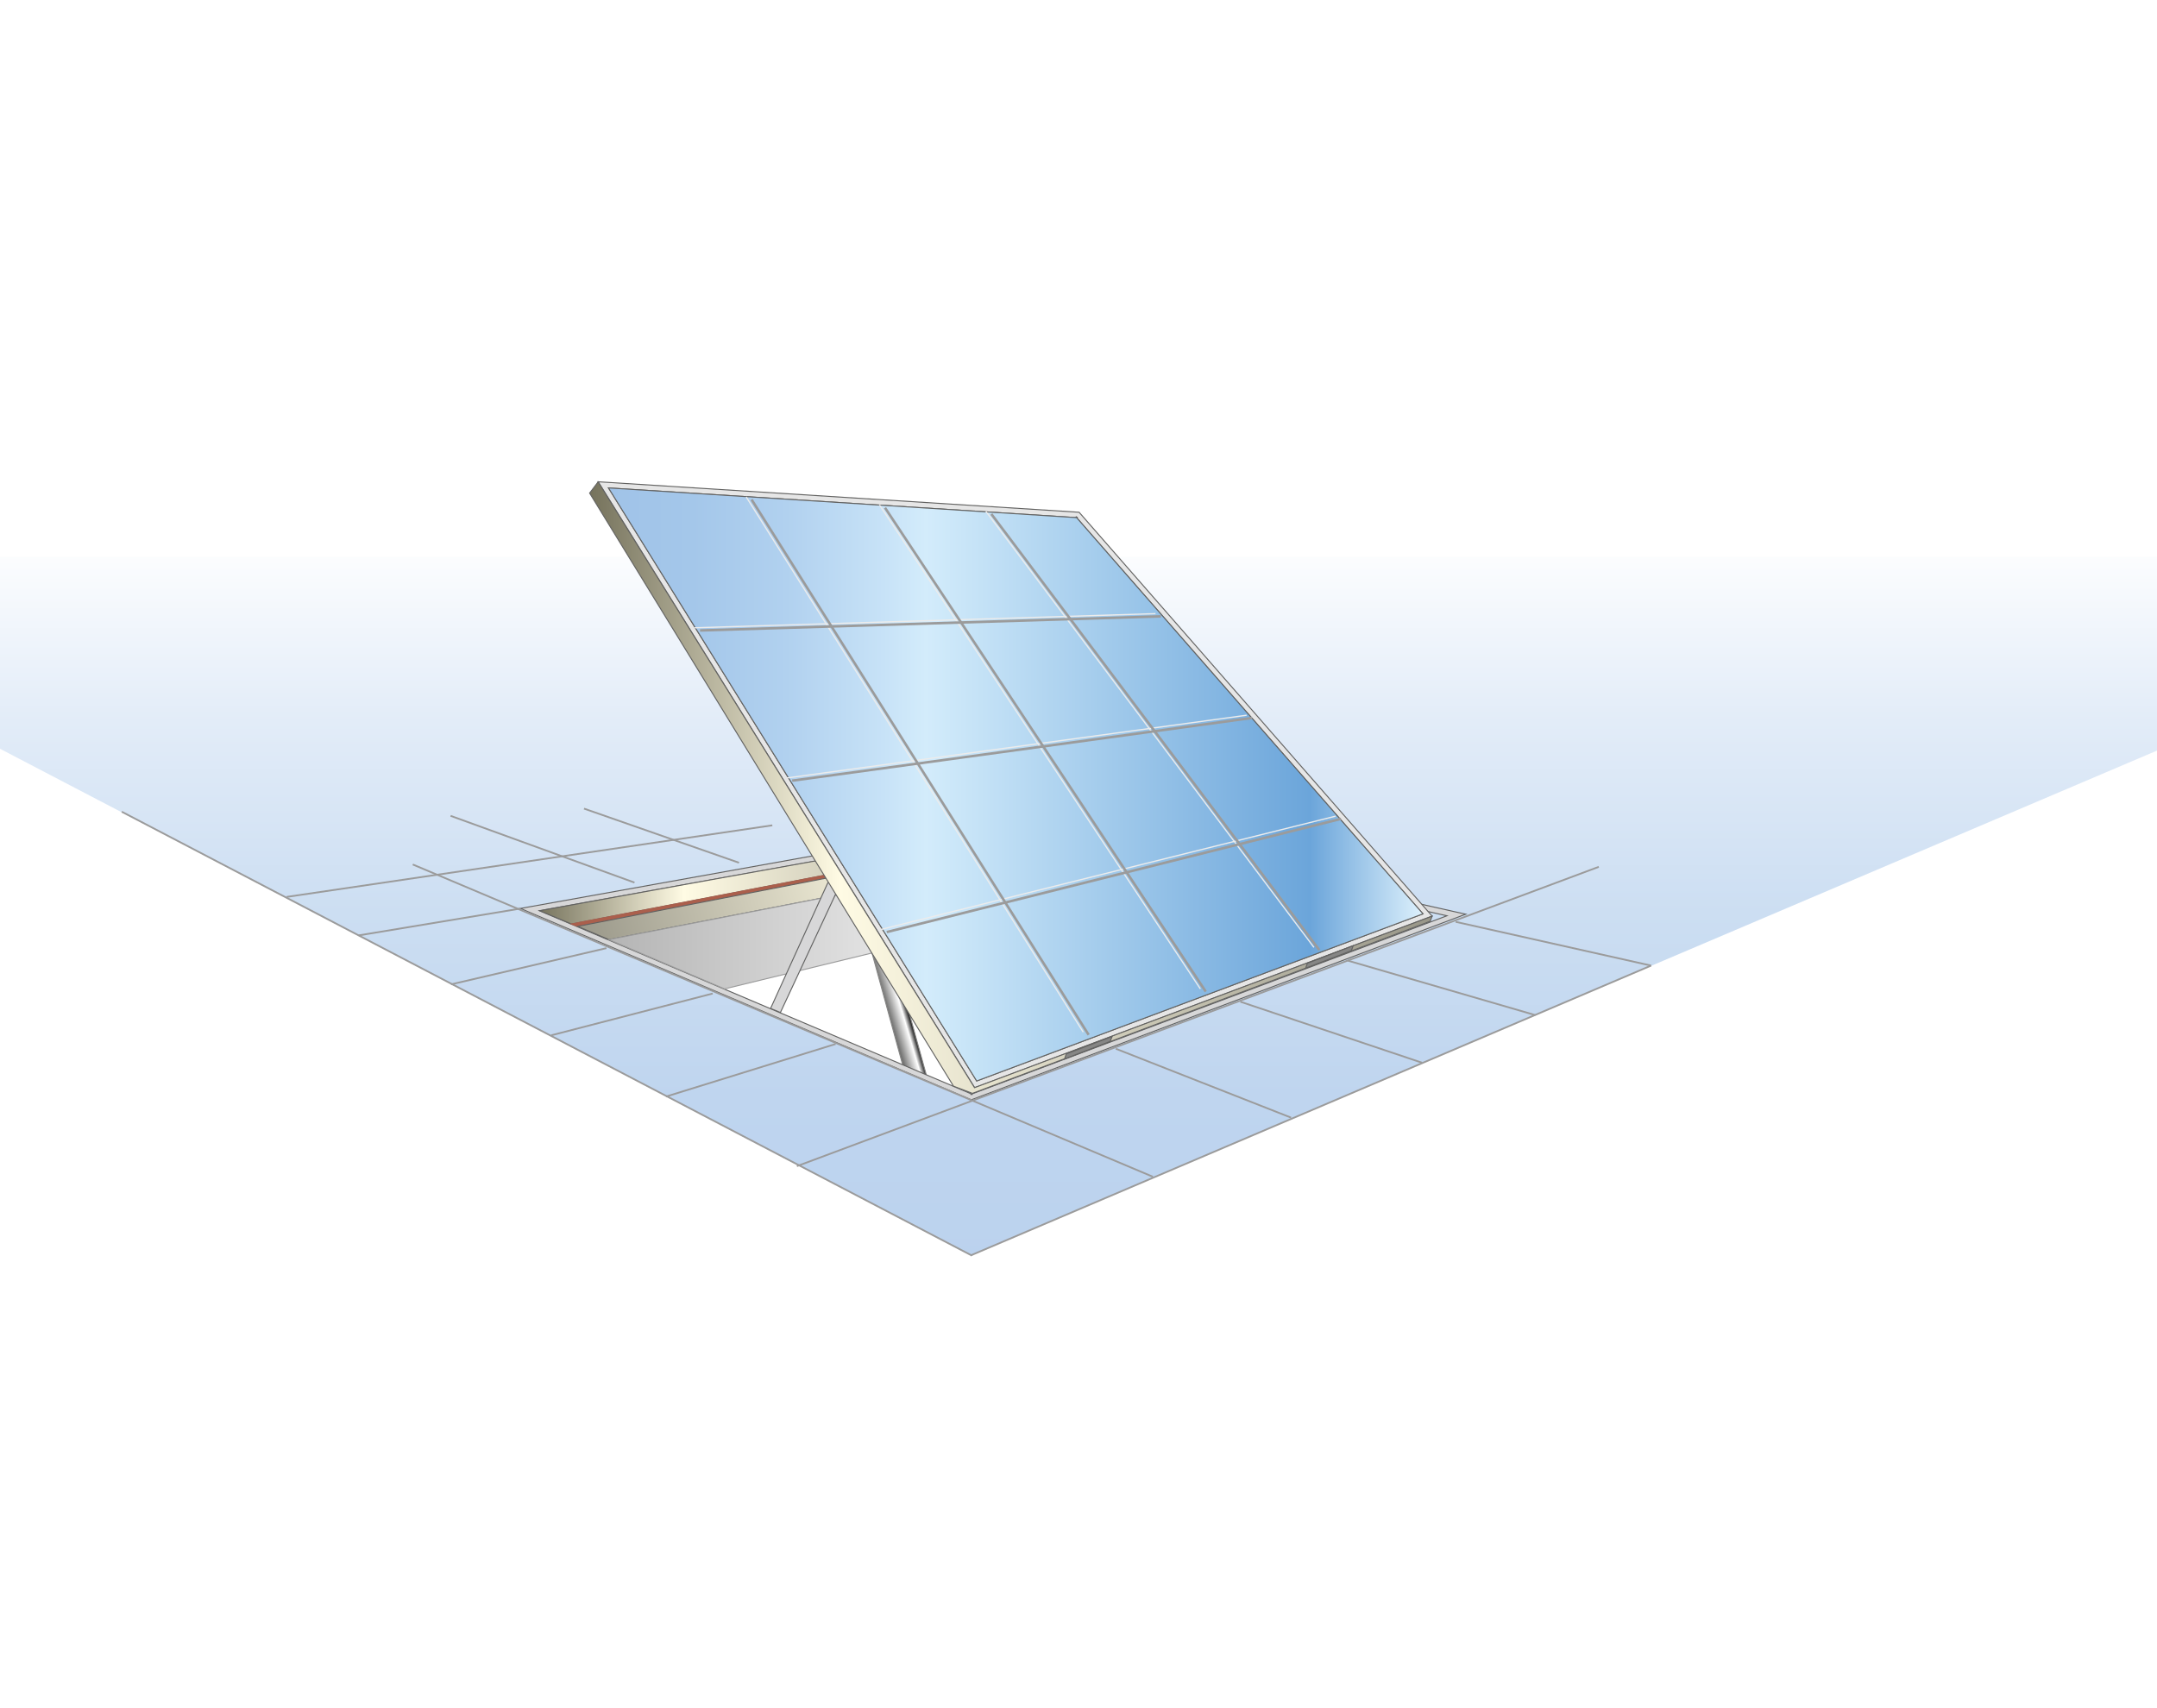 <?xml version="1.0" encoding="utf-8"?>
<!-- Generator: Adobe Illustrator 23.0.6, SVG Export Plug-In . SVG Version: 6.00 Build 0)  -->
<svg version="1.1" id="Layer_3" xmlns="http://www.w3.org/2000/svg" xmlns:xlink="http://www.w3.org/1999/xlink" x="0px" y="0px"
	 width="2000px" height="1584px" viewBox="0 0 2000 1584" style="enable-background:new 0 0 2000 1584;" xml:space="preserve">
<style type="text/css">
	.st0{filter:url(#Adobe_OpacityMaskFilter);}
	.st1{fill:url(#SVGID_1_);}
	.st2{mask:url(#SVGID_2_);fill:url(#SVGID_3_);}
	.st3{fill:#FFFFFF;}
	.st4{fill:url(#SVGID_4_);stroke:#868685;stroke-width:0.928;}
	.st5{fill:#D7D7D8;stroke:#626261;stroke-width:0.928;}
	.st6{fill:url(#SVGID_5_);stroke:#626261;stroke-width:0.928;}
	.st7{fill:#AB5F4C;stroke:#AB5F4C;stroke-width:0.928;}
	.st8{fill:url(#SVGID_6_);stroke:#626261;stroke-width:0.928;}
	.st9{fill:url(#SVGID_7_);stroke:#9B9B9B;stroke-width:0.928;}
	.st10{fill:#E6E6E6;stroke:#626261;stroke-width:0.928;}
	.st11{fill:none;stroke:#9B9B9B;stroke-width:1.625;}
	.st12{fill:url(#SVGID_8_);stroke:#626261;stroke-width:0.928;}
	.st13{fill:none;stroke:#ECECEC;stroke-width:1.161;}
	.st14{fill:none;stroke:#9B9B9B;stroke-width:2.321;}
	.st15{fill:url(#SVGID_9_);stroke:#626261;stroke-width:0.928;}
	.st16{fill:#868685;stroke:#626261;stroke-width:0.928;}
</style>
<g>
	<defs>
		<filter id="Adobe_OpacityMaskFilter" filterUnits="userSpaceOnUse" x="-357.2" y="505.8" width="2804.2" height="658.5">
			<feColorMatrix  type="matrix" values="1 0 0 0 0  0 1 0 0 0  0 0 1 0 0  0 0 0 1 0"/>
		</filter>
	</defs>
	<mask maskUnits="userSpaceOnUse" x="-357.2" y="505.8" width="2804.2" height="658.5" id="SVGID_2_">
		<g class="st0">
			
				<linearGradient id="SVGID_1_" gradientUnits="userSpaceOnUse" x1="944.575" y1="988.246" x2="944.575" y2="580.475" gradientTransform="matrix(1 0 0 -1 0 1581.89)">
				<stop  offset="0" style="stop-color:#1A1A18"/>
				<stop  offset="0.12" style="stop-color:#1E1E1C"/>
				<stop  offset="0.251" style="stop-color:#2B2B2A"/>
				<stop  offset="0.387" style="stop-color:#41413F"/>
				<stop  offset="0.527" style="stop-color:#5F5F5E"/>
				<stop  offset="0.669" style="stop-color:#868685"/>
				<stop  offset="0.813" style="stop-color:#B6B6B5"/>
				<stop  offset="0.957" style="stop-color:#EDEDED"/>
				<stop  offset="1" style="stop-color:#FFFFFF"/>
			</linearGradient>
			<rect x="-520.3" y="516.3" class="st1" width="2929.7" height="696.3"/>
		</g>
	</mask>
	
		<linearGradient id="SVGID_3_" gradientUnits="userSpaceOnUse" x1="1221.201" y1="447.982" x2="1221.201" y2="919.921" gradientTransform="matrix(1.44 0 0 -1.44 -713.58 1820.033)">
		<stop  offset="0" style="stop-color:#BBD2EE"/>
		<stop  offset="0.232" style="stop-color:#BFD5EF"/>
		<stop  offset="0.483" style="stop-color:#CCDEF2"/>
		<stop  offset="0.744" style="stop-color:#E2ECF8"/>
		<stop  offset="1" style="stop-color:#FFFFFF"/>
	</linearGradient>
	<polygon class="st2" points="2447.1,505.8 -357.2,507.9 900,1164.3 	"/>
	<polyline class="st3" points="812.7,882.5 671.8,917.1 888.6,1010.9 	"/>
	
		<linearGradient id="SVGID_4_" gradientUnits="userSpaceOnUse" x1="1143.753" y1="762.609" x2="1157.449" y2="762.609" gradientTransform="matrix(1.382 -0.406 -0.406 -1.382 -447.236 2462.243)">
		<stop  offset="0" style="stop-color:#626261"/>
		<stop  offset="0.7" style="stop-color:#FFFFFF"/>
		<stop  offset="1" style="stop-color:#000000"/>
	</linearGradient>
	<polygon class="st4" points="859.6,999.5 826.1,878.4 808.5,883.6 837.8,990.6 	"/>
	<path class="st5" d="M490.3,845.8l409.5,173.8l0.9,0.4l0.9-0.4l449.6-168.8l7.9-3l-8.2-1.8l-394.4-88.6l-0.5-0.1l-0.5,0.1
		l-464.6,83.6l-8.3,1.5L490.3,845.8z M500.3,844.6l456.1-82.1l-1,0l386.2,86.8l0,0L899.9,1015l1.9,0L500.3,844.6L500.3,844.6z"/>
	
		<linearGradient id="SVGID_5_" gradientUnits="userSpaceOnUse" x1="1163.707" y1="701.647" x2="838.396" y2="701.647" gradientTransform="matrix(1.44 0 0 -1.44 -713.58 1820.033)">
		<stop  offset="0" style="stop-color:#979587"/>
		<stop  offset="0.7" style="stop-color:#FFFBE4"/>
		<stop  offset="1" style="stop-color:#716E58"/>
	</linearGradient>
	<polygon class="st6" points="955.4,762.4 500.3,844.6 529.8,856.9 955.1,775 	"/>
	<polygon class="st7" points="529.8,856.9 955.1,775 956.2,777.5 535.6,859.1 	"/>
	
		<linearGradient id="SVGID_6_" gradientUnits="userSpaceOnUse" x1="868.565" y1="647.042" x2="1161.675" y2="733.106" gradientTransform="matrix(1.44 0 0 -1.44 -713.58 1820.033)">
		<stop  offset="0" style="stop-color:#979587"/>
		<stop  offset="0.7" style="stop-color:#FFFBE4"/>
		<stop  offset="1" style="stop-color:#716E58"/>
	</linearGradient>
	<polygon class="st8" points="535.6,859.1 956.2,777.5 954.5,795.3 564.6,871.4 	"/>
	
		<linearGradient id="SVGID_7_" gradientUnits="userSpaceOnUse" x1="1166.978" y1="669.323" x2="883.026" y2="669.323" gradientTransform="matrix(1.44 0 0 -1.44 -713.58 1820.033)">
		<stop  offset="0" style="stop-color:#FFFFFF"/>
		<stop  offset="1" style="stop-color:#B3B3B3"/>
	</linearGradient>
	<polygon class="st9" points="564.6,871.4 954.5,795.3 960.1,846.9 671.8,917.1 	"/>
	<path class="st10" d="M905.6,1008l418.9-157.1l3.4-1.3l-2.4-2.7l-324.2-371l-0.7-0.8l-1-0.1l-440.1-27.9l-4.9-0.3l2.6,4.1
		l345.4,556l1.1,1.7L905.6,1008z M564.2,452.5l435,27.6l-1.7-0.9l321.9,368.3l0,0l-413.8,155l0,0L564.2,452.5L564.2,452.5z"/>
	<line class="st11" x1="332.5" y1="867.5" x2="482.6" y2="842.6"/>
	<line class="st11" x1="738.9" y1="1081.5" x2="1482.4" y2="803.9"/>
	<line class="st11" x1="774.8" y1="968.2" x2="617.4" y2="1017"/>
	<line class="st11" x1="660.8" y1="921.4" x2="511.3" y2="960.1"/>
	<line class="st11" x1="900" y1="1164.3" x2="1530.9" y2="895.5"/>
	<line class="st11" x1="382.7" y1="801.7" x2="1068.9" y2="1091.3"/>
	<line class="st11" x1="1034.6" y1="972.6" x2="1197.1" y2="1036.5"/>
	<line class="st11" x1="1349.7" y1="854.9" x2="1530.9" y2="895.5"/>
	<line class="st11" x1="1249.8" y1="890.9" x2="1423.5" y2="941.4"/>
	<line class="st11" x1="1150.1" y1="929" x2="1318.6" y2="985.6"/>
	<line class="st11" x1="112.9" y1="752.8" x2="901.1" y2="1164.4"/>
	
		<linearGradient id="SVGID_8_" gradientUnits="userSpaceOnUse" x1="886.533" y1="758.71" x2="1412.645" y2="758.71" gradientTransform="matrix(1.44 0 0 -1.44 -713.58 1820.033)">
		<stop  offset="0" style="stop-color:#A0C3E8"/>
		<stop  offset="0.105" style="stop-color:#A4C7EA"/>
		<stop  offset="0.22" style="stop-color:#B1D1EF"/>
		<stop  offset="0.338" style="stop-color:#C7E2F7"/>
		<stop  offset="0.39" style="stop-color:#D3ECFB"/>
		<stop  offset="0.86" style="stop-color:#6BA5DA"/>
		<stop  offset="1" style="stop-color:#DEF1FC"/>
	</linearGradient>
	<path class="st12" d="M564.2,452.5l435,27.6l-1.7-0.9l321.9,368.3l0,0l-413.8,155l0,0L564.2,452.5L564.2,452.5z"/>
	<line class="st11" x1="265.8" y1="831.8" x2="716.1" y2="765.4"/>
	<line class="st11" x1="588.3" y1="818.5" x2="417.8" y2="756.6"/>
	<line class="st11" x1="685.2" y1="800.1" x2="541.5" y2="749.9"/>
	<line class="st13" x1="815.5" y1="468.3" x2="1113" y2="917.1"/>
	<line class="st13" x1="729.5" y1="721.5" x2="1155.9" y2="663.3"/>
	<line class="st13" x1="817.2" y1="861.9" x2="1238.4" y2="756.9"/>
	<line class="st13" x1="644.1" y1="582.2" x2="1071.4" y2="569.1"/>
	<line class="st13" x1="691.9" y1="460.8" x2="1004.4" y2="957.2"/>
	<line class="st13" x1="914.1" y1="474.2" x2="1218.3" y2="878.6"/>
	<line class="st14" x1="820.6" y1="470.9" x2="1118" y2="919.6"/>
	<line class="st14" x1="734.5" y1="724" x2="1160.9" y2="665.8"/>
	<line class="st14" x1="822.2" y1="864.4" x2="1243.4" y2="759.4"/>
	<line class="st14" x1="649.1" y1="584.7" x2="1076.4" y2="571.6"/>
	<line class="st14" x1="696.9" y1="463.3" x2="1009.4" y2="959.7"/>
	<line class="st14" x1="919.2" y1="476.7" x2="1223.3" y2="881.1"/>
	<line class="st11" x1="562.3" y1="879.3" x2="418.2" y2="912.9"/>
	<polyline class="st5" points="774.7,829.4 723.6,939 714.5,935.2 767.7,818.4 	"/>
	
		<linearGradient id="SVGID_9_" gradientUnits="userSpaceOnUse" x1="1422.389" y1="756.66" x2="870.627" y2="756.66" gradientTransform="matrix(1.44 0 0 -1.44 -713.58 1820.033)">
		<stop  offset="0" style="stop-color:#979587"/>
		<stop  offset="0.7" style="stop-color:#FFFBE4"/>
		<stop  offset="1" style="stop-color:#716E58"/>
	</linearGradient>
	<polygon class="st15" points="903.6,1008.7 554.6,446.9 546.7,457.3 884.1,1007.3 901.6,1014 1326.1,854.4 1327.9,849.6 	"/>
	<polygon class="st16" points="988.6,977.4 987.1,982.1 1029.4,965.8 1031.2,961.2 	"/>
	<polygon class="st16" points="1212.2,893.3 1210.6,897.9 1253,881.7 1254.7,877 	"/>
</g>
</svg>
